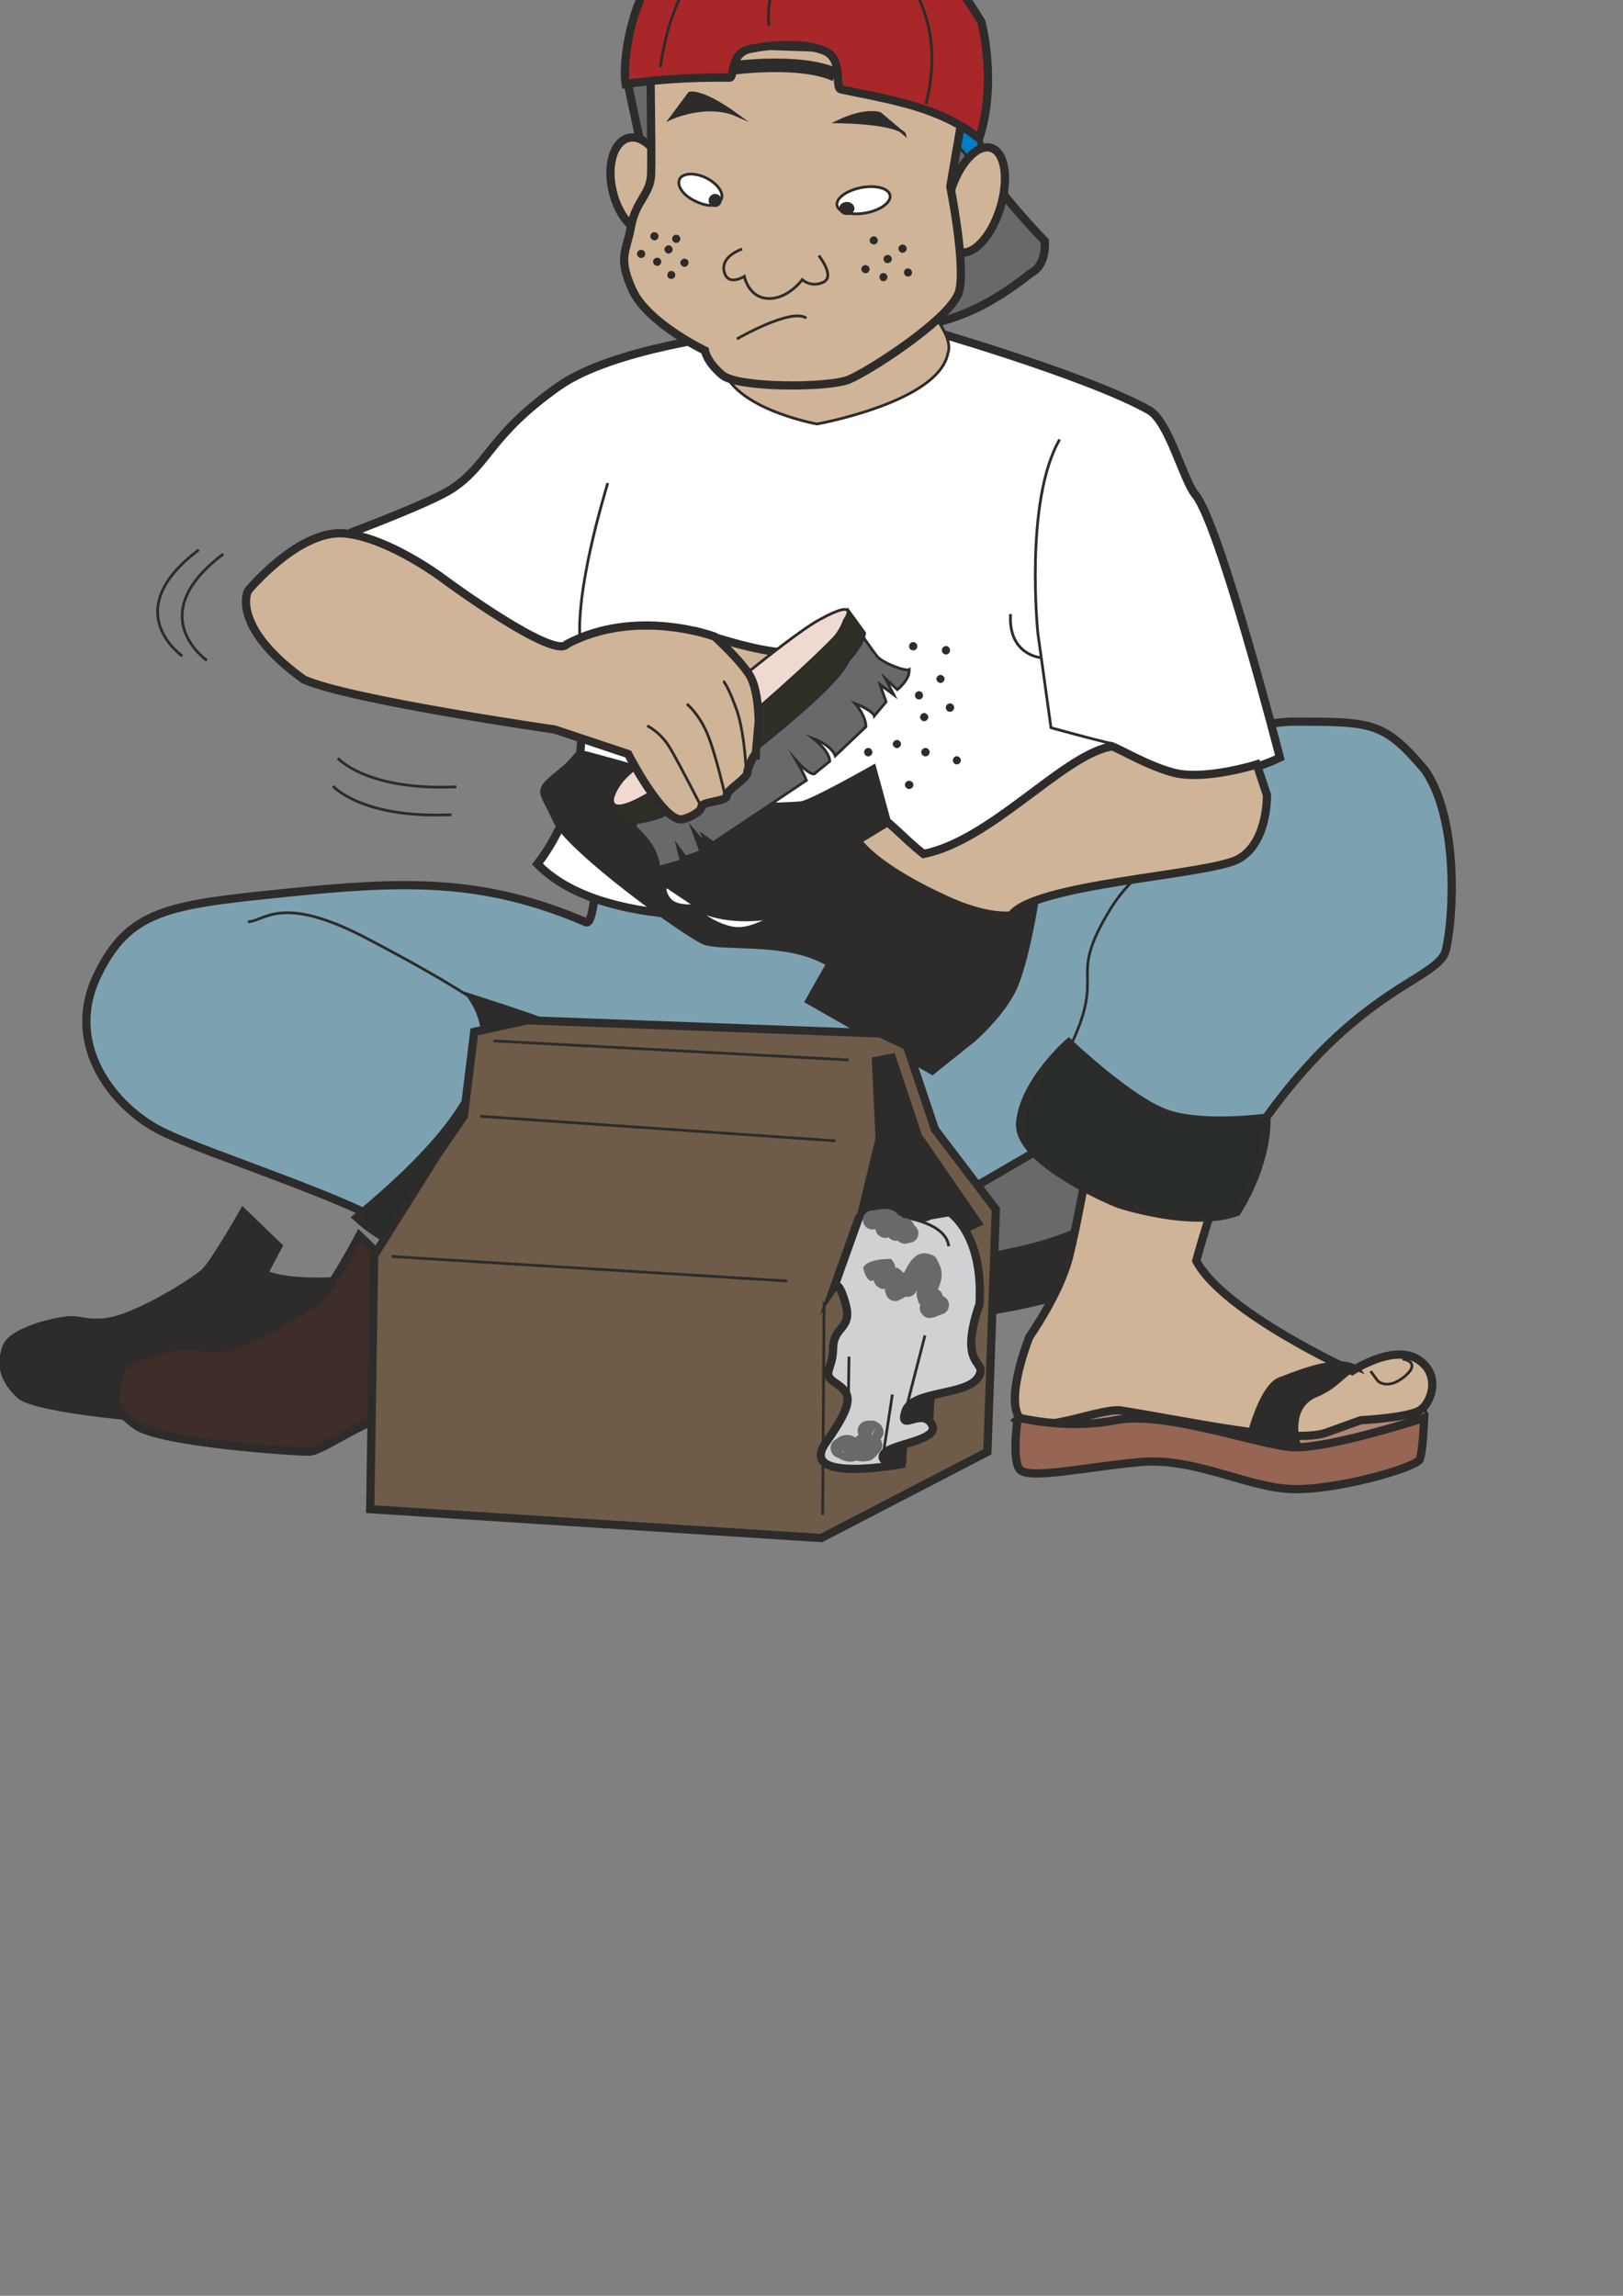 <?xml version="1.0" encoding="utf-8"?>
<!-- Created by UniConvertor 2.0rc4 (https://sk1project.net/) -->
<svg xmlns="http://www.w3.org/2000/svg" height="841.89pt" viewBox="0 0 595.276 841.89" width="595.276pt" version="1.1" xmlns:xlink="http://www.w3.org/1999/xlink" id="6d137f5e-f612-11ea-bb03-dcc15c148e23">

<rect x="0" y="0" width="595.276" height="841.89" fill="#808080" stroke="none"/>

<g>
	<path style="stroke:#2d2c2b;stroke-width:1.008;stroke-miterlimit:10.433;fill:#2d2c2b;" d="M 88.982,443.049 C 88.982,443.049 77.894,462.705 74.294,465.945 70.694,469.257 48.662,483.225 37.862,483.945 27.134,484.665 30.374,480.849 14.174,485.457 0.134,490.137 1.502,493.953 0.35,497.625 0.134,501.225 0.134,506.337 7.118,512.601 15.902,518.937 70.478,522.249 70.478,522.249 70.478,522.249 91.934,509.073 105.83,507.417 117.71,506.193 139.886,506.841 139.886,506.841 L 163.574,504.249 C 163.574,504.249 168.182,490.641 166.382,480.417 164.582,470.193 158.318,454.641 158.318,454.641 158.318,454.641 156.374,465.513 131.606,468.105 106.766,470.769 98.054,466.593 98.054,466.593 L 103.238,456.801 88.982,443.049 Z" />
	<path style="stroke:#2d2c2b;stroke-width:1.008;stroke-miterlimit:10.433;fill:#2d2c2b;" d="M 163.574,504.249 L 157.382,520.593 109.358,521.457 109.07,505.833 163.574,504.249 Z" />
	<g>
		<path style="stroke:#2d2c2b;stroke-width:3.024;stroke-miterlimit:10.433;fill:#3f2d29;" d="M 131.822,453.129 C 131.822,453.129 121.094,473.433 117.134,476.097 113.246,478.761 91.502,493.305 80.702,494.097 69.974,494.817 73.142,491.001 57.014,495.609 40.886,500.217 44.702,502.737 43.19,507.777 41.678,512.673 41.174,516.417 49.958,522.753 58.742,529.089 107.99,532.401 113.318,532.329 118.646,532.257 134.774,519.153 148.67,517.641 160.55,516.345 182.726,516.993 182.726,516.993 L 206.414,514.401 C 206.414,514.401 211.022,500.793 209.222,490.569 207.422,480.345 201.158,464.793 201.158,464.793 201.158,464.793 199.214,475.665 174.374,478.257 149.606,480.921 140.966,476.745 140.966,476.745 L 146.078,466.881 131.822,453.129 Z" />
		<path style="stroke:#2d2c2b;stroke-width:3.024;stroke-miterlimit:10.433;fill:#3f2d29;" d="M 206.414,514.401 L 200.222,530.673 152.198,531.609 151.91,515.985 206.414,514.401 Z" />
	</g>
	<path style="stroke:#2d2c2b;stroke-width:1.008;stroke-miterlimit:10.433;fill:#2d2c2b;" d="M 296.27,435.561 C 233.126,435.561 181.862,446.937 181.862,460.977 181.862,475.089 233.126,486.465 296.27,486.465 359.414,486.465 410.75,475.089 410.75,460.977 410.75,446.937 359.414,435.561 296.27,435.561 L 296.27,435.561 Z" />
	<path style="stroke:#2d2c2b;stroke-width:1.008;stroke-miterlimit:10.433;fill:#68696a;" d="M 291.23,414.537 C 228.158,414.537 176.822,425.913 176.822,439.953 176.822,453.993 228.158,465.441 291.23,465.441 354.446,465.441 405.71,453.993 405.71,439.953 405.71,425.913 354.446,414.537 291.23,414.537 L 291.23,414.537 Z" />
	<path style="stroke:#2d2c2b;stroke-width:3.024;stroke-miterlimit:10.433;fill:#7ca2b2;" d="M 409.166,405.177 L 357.326,435.345 275.318,426.705 C 275.318,426.705 201.878,374.001 192.878,399.489 192.878,427.929 153.926,468.969 150.902,456.945 147.878,444.921 74.726,423.537 57.302,413.817 39.878,404.025 23.966,381.777 35.702,357.657 47.366,333.537 61.766,331.809 104.822,327.417 147.878,323.025 177.038,321.873 214.982,338.217 218.366,339.513 219.302,312.297 219.302,312.297 L 363.806,299.337 C 363.806,299.337 446.174,264.633 474.686,264.633 503.27,264.633 507.662,264.633 522.71,282.489 535.094,300.489 533.222,336.489 530.27,348.513 527.246,360.537 491.246,362.049 450.71,430.953 L 409.166,405.177 Z" />
	<path style="stroke:#2d2c2b;stroke-width:1.008;stroke-miterlimit:10.433;fill:none;" d="M 450.71,309.489 C 450.71,309.489 423.71,306.537 407.15,333.537 390.662,360.537 406.646,355.497 391.67,385.521" />
	<path style="stroke:#2d2c2b;stroke-width:1.008;stroke-miterlimit:10.433;fill:#b08677;" d="M 371.294,520.809 L 388.358,507.345 508.094,510.945 522.422,515.265 523.358,519.945 489.158,535.209 439.694,528.009 379.358,527.145 371.294,520.809 Z" />
	<path style="stroke:#2d2c2b;stroke-width:3.024;stroke-miterlimit:10.433;fill:#68696a;" d="M 229.454,26.889 L 240.326,77.865 C 240.326,77.865 247.166,92.913 251.63,97.737 256.166,102.561 256.958,117.249 320.606,121.497 345.374,120.345 360.278,114.225 378.062,100.185 384.182,97.089 383.174,88.377 383.174,88.377 383.174,88.377 365.174,69.729 362.726,62.961 360.278,56.193 357.902,48.129 357.902,48.129 L 342.926,38.265 313.478,22.497 258.47,17.889 229.454,26.889 Z" />
	<path style="stroke:#2d2c2b;stroke-width:3.024;stroke-miterlimit:10.433;fill:#ffffff;" d="M 270.998,122.361 C 270.998,122.361 224.99,127.473 204.902,141.657 179.414,159.657 179.414,170.169 165.878,179.169 158.462,184.137 129.662,194.937 129.662,194.937 137.222,221.937 211.886,251.169 211.886,251.169 211.886,251.169 220.022,286.881 197.126,316.833 242.126,363.345 413.918,310.857 413.918,310.857 L 412.982,286.809 C 412.982,286.809 449.414,287.817 469.43,277.809 469.43,277.809 447.47,192.489 438.47,181.473 433.934,176.001 428.75,154.617 421.478,150.441 398.438,137.481 337.886,120.201 337.886,120.201 L 270.998,122.361 Z" />
	<path style="stroke:#2d2c2b;stroke-width:1.008;stroke-miterlimit:10.433;fill:#d0b497;" d="M 299.654,155.481 C 299.654,155.481 344.366,147.489 347.678,129.489 349.694,124.161 342.35,115.521 342.35,115.521 L 336.374,90.177 271.718,104.793 271.718,128.769 C 271.718,128.769 263.294,114.801 264.59,132.153 265.886,149.433 299.654,155.481 299.654,155.481 L 299.654,155.481 Z" />
	<path style="stroke:#2d2c2b;stroke-width:1.008;stroke-miterlimit:10.433;fill:#007ec3;" d="M 301.67,-21.351 C 306.35,-21.207 310.238,-23.943 310.382,-27.615 310.526,-31.287 306.854,-34.095 302.174,-34.095 297.566,-34.095 293.606,-31.863 293.534,-28.191 293.39,-24.591 297.062,-21.495 301.67,-21.351 L 301.67,-21.351 Z" />
	<path style="stroke:#2d2c2b;stroke-width:1.008;stroke-miterlimit:10.433;fill:#007ec3;" d="M 342.926,38.265 C 342.926,38.265 348.974,55.761 364.022,64.977 L 359.054,53.457 358.046,44.673 342.926,38.265 Z" />
	<path style="stroke:#2d2c2b;stroke-width:3.024;stroke-miterlimit:10.433;fill:#d0b497;" d="M 239.03,85.353 C 244.502,83.985 247.094,75.129 244.79,65.553 242.486,55.905 236.078,49.281 230.534,50.577 224.99,51.945 222.398,60.801 224.774,70.377 227.078,80.025 233.486,86.577 239.03,85.353 L 239.03,85.353 Z" />
	<path style="stroke:#2d2c2b;stroke-width:3.024;stroke-miterlimit:10.433;fill:#d0b497;" d="M 351.926,92.409 C 357.038,93.921 363.734,86.577 366.902,76.137 370.142,65.553 368.63,55.761 363.518,54.249 358.478,52.665 351.71,59.865 348.542,70.521 345.302,81.033 346.814,90.825 351.926,92.409 L 351.926,92.409 Z" />
	<path style="stroke:#2d2c2b;stroke-width:3.024;stroke-miterlimit:10.433;fill:#d0b497;" d="M 264.95,137.553 C 270.71,142.377 303.902,142.233 311.318,139.209 318.806,136.113 349.478,116.457 351.854,106.593 354.23,96.657 348.542,68.433 348.542,68.433 L 356.966,19.401 238.382,15.369 C 238.382,15.369 239.102,56.553 238.814,63.897 238.598,71.241 233.126,73.689 231.47,82.977 229.814,92.265 226.43,94.137 231.974,106.377 237.59,118.545 258.542,128.553 258.542,128.553 258.542,128.553 259.118,132.657 264.95,137.553 L 264.95,137.553 Z" />
	<path style="stroke:#2d2c2b;stroke-width:1.008;stroke-miterlimit:10.433;fill:#2d2c2b;" d="M 245.942,43.449 C 245.942,43.449 259.19,37.257 270.566,42.369 257.102,32.505 252.854,34.161 252.854,34.161 L 245.942,43.449 Z" />
	<path style="stroke:#2d2c2b;stroke-width:1.008;stroke-miterlimit:10.433;fill:#2d2c2b;" d="M 307.07,44.673 C 330.686,45.177 331.766,49.209 331.766,49.209 L 322.838,41.649 C 322.838,41.649 317.798,39.561 307.07,44.673 L 307.07,44.673 Z" />
	<path style="stroke:#2d2c2b;stroke-width:1.008;stroke-miterlimit:10.433;fill:none;" d="M 272.222,91.329 C 272.222,91.329 264.302,93.777 265.598,99.537 266.894,105.297 273.014,101.337 273.014,101.337 273.014,101.337 274.454,109.185 281.798,109.473 289.07,109.689 294.254,102.561 294.254,102.561 294.254,102.561 297.422,105.585 301.958,103.497 306.494,101.409 300.302,93.705 300.302,93.705" />
	<path style="stroke:#2d2c2b;stroke-width:1.008;stroke-miterlimit:10.433;fill:none;" d="M 270.278,124.305 C 270.278,124.305 290.222,112.713 295.766,116.673" />
	<path style="stroke:#2d2c2b;stroke-width:1.008;stroke-miterlimit:10.433;fill:none;" d="M 195.542,454.785 L 210.662,469.905 167.462,497.985 193.382,523.905 251.702,495.825 268.982,450.465 236.582,409.497 202.022,398.697 195.542,454.785 Z" />
	<path style="stroke:#2d2c2b;stroke-width:3.024;stroke-miterlimit:10.433;fill:#d0b497;" d="M 403.406,402.441 L 450.494,426.345 C 450.494,426.345 444.158,442.545 438.758,462.345 448.694,481.209 495.926,502.737 495.926,502.737 495.926,502.737 510.758,492.945 519.758,498.345 528.758,503.673 525.158,514.545 520.694,517.209 516.158,519.945 499.094,520.809 499.094,520.809 499.094,520.809 499.094,520.809 486.494,525.345 473.894,529.809 434.294,520.809 410.894,517.209 402.758,516.345 379.358,527.145 373.958,519.945 368.558,512.673 377.558,490.209 377.558,490.209 377.558,490.209 388.358,474.945 391.958,461.409 395.558,447.945 403.406,402.441 403.406,402.441 L 403.406,402.441 Z" />
	<path style="stroke:#2d2c2b;stroke-width:1.008;stroke-miterlimit:10.433;fill:#ffffff;" d="M 254.87,73.689 C 258.47,75.489 262.934,76.425 264.518,73.113 265.67,70.809 263.15,67.281 258.902,65.193 254.726,63.177 250.334,63.465 249.254,65.697 248.102,68.145 250.622,71.673 254.87,73.689 L 254.87,73.689 Z" />
	<path style="stroke:#2d2c2b;stroke-width:1.008;stroke-miterlimit:10.433;fill:#ffffff;" d="M 317.582,78.081 C 323.054,77.073 326.942,74.121 326.438,71.601 325.934,69.009 321.182,67.785 315.854,68.793 310.454,69.873 306.494,72.753 306.998,75.345 307.502,77.793 312.254,79.089 317.582,78.081 L 317.582,78.081 Z" />
	<path style="stroke:#2d2c2b;stroke-width:3.024;stroke-miterlimit:10.433;fill:#a92629;" d="M 229.454,30.849 C 238.886,29.409 252.422,28.257 267.686,28.473 269.342,28.545 267.686,19.473 275.03,17.961 282.518,16.449 294.038,15.441 301.958,18.465 309.95,21.489 305.774,32.217 308.51,32.793 327.014,36.609 345.086,39.417 359.126,50.793 365.894,30.345 359.99,8.169 359.99,8.169 359.99,8.169 347.462,-14.295 333.638,-19.479 319.814,-24.591 301.31,-30.639 286.046,-29.127 270.71,-27.687 249.902,-22.431 240.11,-9.471 230.318,3.561 228.374,24.801 229.454,30.849 L 229.454,30.849 Z" />
	<path style="stroke:#2d2c2b;stroke-width:1.008;stroke-miterlimit:10.433;fill:none;" d="M 293.534,-28.191 C 293.534,-28.191 250.478,-34.095 242.198,24.657" />
	<path style="stroke:#2d2c2b;stroke-width:1.008;stroke-miterlimit:10.433;fill:none;" d="M 298.934,-29.055 C 298.934,-29.055 279.782,-11.631 282.014,9.465" />
	<path style="stroke:#2d2c2b;stroke-width:1.008;stroke-miterlimit:10.433;fill:none;" d="M 312.83,-25.887 C 312.83,-25.887 351.206,-7.527 339.614,38.121" />
	<g>
		<path style="fill:#9e9fa1;" d="M 319.67,316.041 L 311.678,330.009 319.67,316.041 Z" />
		<path style="stroke:#2d2c2b;stroke-width:1.008;stroke-miterlimit:10.433;fill:none;" d="M 319.67,316.041 L 311.678,330.009" />
	</g>
	<path style="stroke:#2d2c2b;stroke-width:1.008;stroke-miterlimit:10.433;fill:#2d2c2b;" d="M 262.214,75.417 C 263.294,75.417 264.158,74.553 264.158,73.617 264.23,72.537 263.366,71.673 262.358,71.601 261.35,71.601 260.414,72.393 260.414,73.473 260.342,74.481 261.206,75.345 262.214,75.417 L 262.214,75.417 Z" />
	<path style="stroke:#2d2c2b;stroke-width:1.008;stroke-miterlimit:10.433;fill:#2d2c2b;" d="M 310.526,78.369 C 311.75,78.369 312.83,77.577 312.902,76.497 312.902,75.489 311.894,74.553 310.67,74.553 309.374,74.553 308.294,75.345 308.294,76.353 308.222,77.433 309.23,78.297 310.526,78.369 L 310.526,78.369 Z" />
	<path style="stroke:#2d2c2b;stroke-width:1.008;stroke-miterlimit:10.433;fill:#2d2c2b;" d="M 239.03,86.577 C 239.03,87.153 239.462,87.585 239.966,87.657 240.542,87.657 241.046,87.225 241.046,86.577 241.046,86.145 240.614,85.641 240.038,85.641 239.534,85.569 239.03,86.073 239.03,86.577 L 239.03,86.577 Z" />
	<path style="stroke:#2d2c2b;stroke-width:1.008;stroke-miterlimit:10.433;fill:#2d2c2b;" d="M 240.038,95.865 C 240.038,96.513 240.47,96.945 240.974,97.017 241.55,97.017 241.982,96.585 242.054,96.009 242.054,95.505 241.622,95.001 241.046,95.001 240.542,95.001 240.038,95.433 240.038,95.865 L 240.038,95.865 Z" />
	<path style="stroke:#2d2c2b;stroke-width:1.008;stroke-miterlimit:10.433;fill:#2d2c2b;" d="M 234.134,93.057 C 234.134,93.633 234.566,94.065 235.07,94.137 235.646,94.137 236.15,93.705 236.15,93.129 236.15,92.553 235.718,92.121 235.142,92.121 234.638,92.121 234.134,92.553 234.134,93.057 L 234.134,93.057 Z" />
	<path style="stroke:#2d2c2b;stroke-width:1.008;stroke-miterlimit:10.433;fill:#2d2c2b;" d="M 244.214,91.473 C 244.214,91.977 244.646,92.481 245.15,92.481 245.726,92.481 246.158,92.049 246.23,91.545 246.23,90.969 245.798,90.465 245.294,90.465 244.718,90.465 244.214,90.897 244.214,91.473 L 244.214,91.473 Z" />
	<path style="stroke:#2d2c2b;stroke-width:1.008;stroke-miterlimit:10.433;fill:#2d2c2b;" d="M 245.294,100.833 C 245.15,101.337 245.654,101.769 246.158,101.769 246.806,101.769 247.166,101.409 247.166,100.905 247.238,100.329 246.806,99.897 246.23,99.825 245.726,99.825 245.294,100.257 245.294,100.833 L 245.294,100.833 Z" />
	<path style="stroke:#2d2c2b;stroke-width:1.008;stroke-miterlimit:10.433;fill:#2d2c2b;" d="M 250.046,96.297 C 250.046,96.873 250.478,97.305 250.982,97.377 251.558,97.377 251.99,96.945 252.062,96.369 252.062,95.793 251.63,95.361 251.054,95.361 250.55,95.361 250.046,95.793 250.046,96.297 L 250.046,96.297 Z" />
	<path style="stroke:#2d2c2b;stroke-width:1.008;stroke-miterlimit:10.433;fill:#2d2c2b;" d="M 247.022,87.513 C 247.022,88.089 247.454,88.521 247.958,88.593 248.534,88.593 248.966,88.161 249.038,87.585 249.038,87.081 248.606,86.577 248.03,86.577 247.526,86.577 247.022,87.009 247.022,87.513 L 247.022,87.513 Z" />
	<path style="stroke:#2d2c2b;stroke-width:1.008;stroke-miterlimit:10.433;fill:#2d2c2b;" d="M 319.454,88.089 C 319.454,88.665 319.886,89.097 320.462,89.169 320.966,89.169 321.47,88.737 321.47,88.161 321.47,87.657 321.038,87.153 320.534,87.153 319.958,87.153 319.526,87.585 319.454,88.089 L 319.454,88.089 Z" />
	<path style="stroke:#2d2c2b;stroke-width:1.008;stroke-miterlimit:10.433;fill:#2d2c2b;" d="M 316.43,98.673 C 316.43,99.249 316.862,99.681 317.438,99.681 317.942,99.753 318.446,99.249 318.446,98.673 318.446,98.169 318.014,97.737 317.51,97.737 316.934,97.665 316.43,98.097 316.43,98.673 L 316.43,98.673 Z" />
	<path style="stroke:#2d2c2b;stroke-width:1.008;stroke-miterlimit:10.433;fill:#2d2c2b;" d="M 324.566,94.929 C 324.566,95.505 324.998,96.009 325.574,96.009 326.078,96.009 326.582,95.577 326.582,95.001 326.582,94.497 326.15,93.993 325.646,93.993 325.07,93.993 324.566,94.425 324.566,94.929 L 324.566,94.929 Z" />
	<path style="stroke:#2d2c2b;stroke-width:1.008;stroke-miterlimit:10.433;fill:#2d2c2b;" d="M 323.054,101.553 C 323.054,102.129 323.414,102.561 323.99,102.633 324.494,102.633 324.998,102.201 324.998,101.553 324.998,101.121 324.566,100.617 324.062,100.617 323.486,100.617 323.054,101.049 323.054,101.553 L 323.054,101.553 Z" />
	<path style="stroke:#2d2c2b;stroke-width:1.008;stroke-miterlimit:10.433;fill:#2d2c2b;" d="M 332.054,99.897 C 332.054,100.401 332.414,100.905 332.99,100.905 333.566,100.977 333.998,100.473 333.998,99.969 333.998,99.393 333.638,98.961 332.99,98.961 332.486,98.889 332.054,99.321 332.054,99.897 L 332.054,99.897 Z" />
	<path style="stroke:#2d2c2b;stroke-width:1.008;stroke-miterlimit:10.433;fill:#2d2c2b;" d="M 330.038,91.113 C 330.038,91.689 330.47,92.193 331.046,92.193 331.55,92.193 332.054,91.761 332.054,91.185 332.054,90.681 331.622,90.177 331.118,90.177 330.542,90.177 330.038,90.609 330.038,91.113 L 330.038,91.113 Z" />
	<path style="stroke:#2d2c2b;stroke-width:1.008;stroke-miterlimit:10.433;fill:none;" d="M 388.646,161.169 C 375.686,183.633 380.654,232.161 380.654,232.161 L 385.478,266.865 C 385.478,266.865 400.742,271.113 408.446,272.841" />
	<path style="stroke:#2d2c2b;stroke-width:1.008;stroke-miterlimit:10.433;fill:none;" d="M 381.662,241.161 C 381.662,241.161 369.71,240.153 370.646,225.177" />
	<path style="stroke:#2d2c2b;stroke-width:1.008;stroke-miterlimit:10.433;fill:none;" d="M 222.902,177.153 C 209.87,221.145 212.894,235.185 212.894,235.185" />
	<path style="stroke:#2d2c2b;stroke-width:1.008;stroke-miterlimit:10.433;fill:none;" d="M 81.926,203.145 C 51.902,225.681 75.878,242.169 75.878,242.169" />
	<path style="stroke:#2d2c2b;stroke-width:1.008;stroke-miterlimit:10.433;fill:none;" d="M 72.926,201.633 C 42.902,224.097 66.878,240.585 66.878,240.585" />
	<path style="stroke:#2d2c2b;stroke-width:1.008;stroke-miterlimit:10.433;fill:none;" d="M 123.902,278.025 C 123.902,278.025 134.414,290.049 167.39,288.537" />
	<path style="stroke:#2d2c2b;stroke-width:1.008;stroke-miterlimit:10.433;fill:none;" d="M 122.102,288.249 C 122.102,288.249 132.614,300.273 165.59,298.761" />
	<path style="stroke:#2d2c2b;stroke-width:1.008;stroke-miterlimit:10.433;fill:none;" d="M 90.926,338.001 C 96.902,338.001 102.878,327.489 134.414,344.049 165.878,360.537 175.886,368.025 175.886,368.025" />
	<path style="stroke:#2d2c2b;stroke-width:3.024;stroke-miterlimit:10.433;fill:#976554;" d="M 373.31,519.801 C 373.31,519.801 371.006,534.849 373.958,538.809 376.982,542.769 398.294,537.945 418.094,536.145 437.894,534.345 456.758,545.145 472.958,546.009 489.158,546.945 519.398,538.161 520.694,535.209 521.918,532.257 522.35,519.945 522.35,519.945 522.35,519.945 486.494,531.609 473.894,530.673 461.294,529.809 427.094,517.209 409.094,520.809 391.094,524.409 373.31,519.801 373.31,519.801 L 373.31,519.801 Z" />
	<path style="stroke:#2d2c2b;stroke-width:1.008;stroke-miterlimit:10.433;fill:#2d2c2b;" d="M 499.094,502.809 C 494.558,501.009 491.894,508.209 482.894,511.809 472.166,516.129 476.558,529.809 476.558,529.809 L 457.694,527.145 C 457.694,527.145 462.158,508.209 469.358,505.545 476.558,502.809 493.694,495.609 499.094,502.809 L 499.094,502.809 Z" />
	<path style="stroke:#2d2c2b;stroke-width:1.008;stroke-miterlimit:10.433;fill:none;" d="M 502.694,502.809 L 505.358,506.409 C 505.358,506.409 508.958,510.009 515.366,504.609 521.558,499.209 514.358,498.345 514.358,498.345" />
	<path style="stroke:#2d2c2b;stroke-width:3.024;stroke-miterlimit:10.433;fill:#282c29;" d="M 130.886,446.433 C 147.374,461.481 163.862,459.969 163.862,459.969 196.91,446.433 223.91,395.529 208.862,379.041 208.862,379.041 206.63,376.809 173.654,366.297 191.654,394.809 150.398,429.945 130.886,446.433 L 130.886,446.433 Z" />
	<path style="stroke:#2d2c2b;stroke-width:3.024;stroke-miterlimit:10.433;fill:#282c29;" d="M 410.174,441.465 C 410.174,441.465 437.174,450.465 453.662,444.417 465.686,424.977 464.462,409.857 464.462,409.857 464.462,409.857 441.71,413.025 428.174,408.489 414.71,404.025 391.958,382.353 391.958,382.353 391.958,382.353 375.686,396.537 374.174,411.513 372.662,426.417 410.174,441.465 410.174,441.465 L 410.174,441.465 Z" />
	<path style="stroke:#2d2c2b;stroke-width:3.024;stroke-miterlimit:10.433;fill:#d0b497;" d="M 258.182,232.449 C 258.182,232.449 278.27,239.145 287.27,239.145 296.27,239.145 285.254,246.201 285.254,246.201 L 267.398,249.153 258.182,232.449 Z" />
	<path style="stroke:#2d2c2b;stroke-width:3.024;stroke-miterlimit:10.433;fill:#d0b497;" d="M 460.934,280.329 L 464.678,291.489 C 464.678,291.489 465.182,309.057 454.166,315.033 443.15,321.009 377.702,324.033 370.646,336.057 369.71,356.001 358.694,375.009 358.694,375.009 358.694,375.009 284.246,324.033 302.678,307.041 321.182,290.049 322.694,300.489 338.75,313.161 363.662,308.049 388.934,277.809 406.934,273.849 406.43,271.833 418.958,280.329 430.478,283.353 441.926,286.305 460.934,280.329 460.934,280.329 L 460.934,280.329 Z" />
	<g>
		<path style="stroke:#2d2c2b;stroke-width:1.008;stroke-miterlimit:10.433;fill:#2d2c2b;" d="M 320.678,280.761 C 320.678,280.761 297.71,293.865 293.678,294.369 289.502,294.801 259.55,296.241 248.822,290.841 238.094,285.441 243.35,283.569 225.35,278.817 207.278,274.065 215.342,274.497 205.262,282.561 195.11,290.625 198.422,289.761 203.174,300.777 207.926,311.721 251.846,343.473 258.254,345.921 264.734,348.297 286.046,345.489 300.158,351.969 312.254,357.441 332.99,370.617 332.99,370.617 L 357.11,381.633 C 357.11,381.633 369.278,371.265 373.31,360.465 377.414,349.665 380.294,331.305 380.294,331.305 380.294,331.305 372.23,340.521 347.102,328.929 321.902,317.409 315.926,308.481 315.926,308.481 L 326.51,302.073 320.678,280.761 Z" />
		<path style="stroke:#2d2c2b;stroke-width:1.008;stroke-miterlimit:10.433;fill:#2d2c2b;" d="M 357.11,381.633 L 341.99,393.729 295.622,367.305 304.19,352.185 357.11,381.633 Z" />
	</g>
	<g>
		<path style="stroke:#2d2c2b;stroke-width:1.008;stroke-miterlimit:10.433;fill:#68696a;" d="M 233.054,303.441 C 233.054,303.441 237.518,307.257 239.75,311.649 241.91,316.041 241.478,318.129 241.478,318.129 L 249.83,315.681 248.534,310.425 251.414,314.313 257.03,312.225 254.006,304.089 259.046,309.993 257.678,306.249 261.566,309.057 295.766,286.161 C 295.766,286.161 294.686,283.353 292.094,278.961 297.062,284.505 298.646,283.785 298.646,283.785 L 304.334,279.177 C 304.334,279.177 304.694,275.865 298.286,270.825 305.342,273.489 306.35,277.161 306.35,277.161 L 317.582,266.505 C 317.582,266.505 318.014,263.337 313.694,258.009 320.318,260.673 320.678,262.545 320.678,262.545 L 324.998,257.361 322.766,251.025 327.806,254.769 324.782,248.865 329.102,252.897 C 329.102,252.897 333.638,249.441 333.494,245.553 332.342,246.345 323.702,243.177 321.686,240.657 319.67,238.137 314.198,230.145 314.198,230.145 L 233.126,299.841 233.054,303.441 Z" />
		<path style="stroke:#2d2c2b;stroke-width:1.008;stroke-miterlimit:10.433;fill:#302f25;" d="M 224.918,295.161 L 229.598,301.929 C 229.598,301.929 240.398,302.073 249.398,295.809 258.47,289.545 306.566,254.049 311.174,242.169 311.174,242.169 316.214,237.201 317.15,232.161 L 310.886,223.521 224.918,295.161 Z" />
		<path style="stroke:#2d2c2b;stroke-width:1.008;stroke-miterlimit:10.433;fill:#f0d9d0;" d="M 229.886,284.505 C 245.942,269.673 287.846,234.249 300.374,227.337 316.142,218.625 309.734,227.409 309.734,227.409 309.734,227.409 308.51,231.225 305.702,234.177 293.03,247.281 255.59,279.969 240.398,289.545 221.822,301.209 224.846,292.281 224.846,292.281 224.846,292.281 225.854,288.321 229.886,284.505 L 229.886,284.505 Z" />
	</g>
	<path style="stroke:#2d2c2b;stroke-width:3.024;stroke-miterlimit:10.433;fill:#d0b497;" d="M 163.862,213.153 C 163.862,213.153 143.918,197.673 126.926,195.657 109.862,193.641 90.926,216.681 90.926,216.681 90.926,216.681 84.374,229.641 111.374,249.153 127.862,256.641 203.39,267.513 203.39,267.513 L 230.39,276.513 C 230.39,276.513 242.918,300.849 249.902,300.489 251.63,300.417 257.246,297.897 257.246,295.881 257.246,293.865 266.966,293.865 266.534,291.849 266.246,289.833 274.094,285.441 274.094,283.353 274.022,281.337 278.27,273.057 277.046,278.313 L 278.27,264.633 C 278.27,264.633 278.27,253.689 275.246,248.145 272.222,242.673 262.142,233.457 262.142,233.457 262.142,233.457 233.414,222.657 207.926,236.193 203.39,242.169 163.862,213.153 163.862,213.153 L 163.862,213.153 Z" />
	<g>
		<path style="fill:#d0b497;" d="M 265.238,249.801 C 265.238,249.801 266.39,250.161 269.774,259.161 273.23,268.017 273.734,283.713 273.734,283.713 L 265.238,249.801 Z" />
		<path style="stroke:#2d2c2b;stroke-width:1.008;stroke-miterlimit:10.433;fill:none;" d="M 265.238,249.801 C 265.238,249.801 266.39,250.161 269.774,259.161 273.23,268.017 273.734,283.713 273.734,283.713" />
	</g>
	<g>
		<path style="fill:#d0b497;" d="M 251.918,258.153 C 251.918,258.153 256.094,261.465 259.262,268.665 262.43,276.009 265.886,291.489 265.886,291.489 L 251.918,258.153 Z" />
		<path style="stroke:#2d2c2b;stroke-width:1.008;stroke-miterlimit:10.433;fill:none;" d="M 251.918,258.153 C 251.918,258.153 256.094,261.465 259.262,268.665 262.43,276.009 265.886,291.489 265.886,291.489" />
	</g>
	<g>
		<path style="fill:#d0b497;" d="M 237.374,266.145 C 237.374,266.145 242.414,268.521 245.87,274.497 249.398,280.545 257.246,295.881 257.246,295.881 L 237.374,266.145 Z" />
		<path style="stroke:#2d2c2b;stroke-width:1.008;stroke-miterlimit:10.433;fill:none;" d="M 237.374,266.145 C 237.374,266.145 242.414,268.521 245.87,274.497 249.398,280.545 257.246,295.881 257.246,295.881" />
	</g>
	<path style="stroke:#2d2c2b;stroke-width:3.024;stroke-miterlimit:10.433;fill:#6e5c49;" d="M 137.222,460.401 L 135.782,553.425 301.238,564.009 362.15,532.401 365.246,443.481 342.926,414.177 332.63,383.577 322.91,378.969 193.526,374.145 173.942,378.393 170.126,409.281 160.262,423.681 137.222,460.401 Z" />
	<path style="stroke:#2d2c2b;stroke-width:1.008;stroke-miterlimit:10.433;fill:#2d2c2b;" d="M 320.246,388.185 L 321.614,417.489 308.078,473.361 360.062,448.809 337.598,416.193 327.806,386.745 320.246,388.185 Z" />
	<g>
		<path style="fill:#2d2c2b;" d="M 288.71,469.761 L 143.63,460.761 288.71,469.761 Z" />
		<path style="stroke:#2d2c2b;stroke-width:1.008;stroke-miterlimit:10.433;fill:none;" d="M 288.71,469.761 L 143.63,460.761" />
	</g>
	<g>
		<path style="fill:#2d2c2b;" d="M 302.246,477.393 L 301.742,555.513 302.246,477.393 Z" />
		<path style="stroke:#2d2c2b;stroke-width:1.008;stroke-miterlimit:10.433;fill:none;" d="M 302.246,477.393 L 301.742,555.513" />
	</g>
	<path style="stroke:#2d2c2b;stroke-width:1.008;stroke-miterlimit:10.433;fill:#2d2c2b;" d="M 329.39,509.505 L 328.598,524.481 341.558,525.201 342.422,510.225 329.39,509.505 Z" />
	<path style="stroke:#2d2c2b;stroke-width:1.008;stroke-miterlimit:10.433;fill:#2d2c2b;" d="M 318.014,525.417 L 317.366,535.857 331.838,536.721 332.486,526.209 318.014,525.417 Z" />
	<path style="stroke:#2d2c2b;stroke-width:3.024;stroke-miterlimit:10.433;fill:#cfd1d2;" d="M 314.99,446.577 C 314.99,446.577 322.118,439.305 328.166,444.345 334.214,449.385 341.126,445.713 341.126,445.713 L 348.182,444.489 C 348.182,444.489 360.782,452.193 359.27,478.185 350.846,502.737 363.086,498.417 358.694,505.185 354.302,511.953 334.43,509.793 332.054,517.641 329.534,525.561 338.03,515.985 341.702,522.249 345.374,528.369 326.294,529.377 324.062,533.265 321.83,537.153 331.838,536.721 331.838,536.721 331.838,536.721 292.094,544.425 302.894,529.017 313.838,513.609 311.966,510.873 306.494,507.201 301.022,503.529 305.414,502.809 305.558,494.457 305.702,486.105 312.686,487.545 310.166,478.329 307.718,469.185 306.062,471.633 306.062,471.633 L 314.99,446.577 Z" />
	<g>
		<path style="fill:#cfd1d2;" d="M 332.054,517.641 L 339.254,489.705 332.054,517.641 Z" />
		<path style="stroke:#2d2c2b;stroke-width:1.008;stroke-miterlimit:10.433;fill:none;" d="M 332.054,517.641 L 339.254,489.705" />
	</g>
	<g>
		<path style="fill:#cfd1d2;" d="M 324.062,532.545 L 327.302,511.377 324.062,532.545 Z" />
		<path style="stroke:#2d2c2b;stroke-width:1.008;stroke-miterlimit:10.433;fill:none;" d="M 324.062,532.545 L 327.302,511.377" />
	</g>
	<g>
		<path style="fill:#cfd1d2;" d="M 311.39,497.481 L 311.174,513.465 311.39,497.481 Z" />
		<path style="stroke:#2d2c2b;stroke-width:1.008;stroke-miterlimit:10.433;fill:none;" d="M 311.39,497.481 L 311.174,513.465" />
	</g>
	<g>
		<path style="fill:#cfd1d2;" d="M 332.054,446.577 C 332.054,446.577 346.958,448.449 347.966,457.017 L 332.054,446.577 Z" />
		<path style="stroke:#2d2c2b;stroke-width:1.008;stroke-miterlimit:10.433;fill:none;" d="M 332.054,446.577 C 332.054,446.577 346.958,448.449 347.966,457.017" />
	</g>
	<path style="fill:#68696a;" d="M 321.182,469.329 C 322.046,469.113 322.91,468.969 323.774,468.825 323.198,468.609 322.694,468.393 322.19,468.177 323.054,468.393 323.99,468.537 324.854,468.753 L 325.07,468.753 321.47,465.009 321.398,465.585 C 321.542,466.233 321.182,466.593 320.822,467.097 L 320.606,467.889 C 320.174,469.185 320.534,470.553 321.47,471.489 L 321.83,471.777 C 322.478,472.425 323.342,472.713 324.278,472.713 L 325.574,472.569 C 326.078,472.425 326.654,472.209 327.158,472.065 L 328.958,471.921 325.286,470.553 325.718,471.129 325.07,469.113 325.07,470.193 C 324.998,470.625 324.926,471.057 324.854,471.561 L 324.71,472.209 C 324.494,473.001 324.566,473.793 324.926,474.441 L 324.998,474.801 324.998,474.801 325.142,475.017 C 325.142,475.017 325.142,475.017 325.142,475.089 326.006,476.889 328.094,477.609 329.822,476.745 L 331.838,475.737 C 333.206,474.801 334.214,473.577 335.438,472.497 L 336.59,471.417 334.79,472.353 335.006,472.281 331.118,467.529 330.83,468.249 C 330.686,468.825 330.326,469.329 330.038,469.833 L 329.75,470.553 C 328.958,472.281 329.606,474.297 331.334,475.161 332.99,476.097 335.15,475.377 336.014,473.649 L 336.302,473.217 C 337.67,470.625 338.75,467.889 340.478,465.513 340.262,465.801 340.118,466.089 339.902,466.449 L 339.686,466.809 337.886,465.585 337.67,465.009 C 337.958,465.801 338.318,466.521 338.318,467.313 338.174,470.121 335.798,472.353 336.23,475.377 L 336.95,477.753 C 337.526,478.689 338.39,479.265 339.47,479.409 L 340.19,479.481 C 340.766,479.625 341.342,479.481 341.918,479.409 L 342.638,479.337 340.55,478.977 340.838,479.121 338.894,475.737 339.11,475.377 C 338.894,476.313 338.39,477.033 337.814,477.753 L 337.598,478.329 C 337.238,479.265 337.238,480.345 337.742,481.281 L 337.886,481.425 C 338.534,482.721 339.902,483.441 341.27,483.297 L 341.774,483.225 C 343.142,483.081 344.294,482.217 345.662,481.929 347.462,481.353 348.47,479.337 347.894,477.537 347.318,475.665 345.374,474.657 343.502,475.233 342.998,475.449 342.422,475.593 341.918,475.737 342.926,476.601 343.862,477.393 344.87,478.185 L 340.622,476.313 344.006,478.113 343.934,477.897 344.078,480.849 344.294,480.129 C 344.798,479.481 345.086,478.761 345.518,478.041 L 345.878,476.241 C 346.022,474.873 345.23,473.505 344.006,472.857 L 343.718,472.713 C 342.998,472.353 342.278,472.281 341.558,472.425 L 339.974,472.569 340.982,472.569 340.406,472.497 342.926,474.153 343.574,473.649 C 345.158,470.697 346.094,467.169 344.654,463.929 L 343.43,461.409 C 342.998,460.761 342.35,460.329 341.63,460.113 L 340.91,459.897 C 335.222,458.169 332.846,464.289 330.83,468.249 L 329.822,470.409 335.006,469.257 337.166,471.273 C 337.166,471.273 337.166,471.273 337.67,470.121 337.67,470.121 337.886,469.473 337.958,468.825 337.814,468.177 337.454,466.305 335.654,465.009 333.71,465.369 333.71,465.369 333.494,465.441 333.494,465.441 332.846,465.513 332.27,465.873 331.766,466.305 331.766,466.305 330.542,467.457 330.542,467.457 329.966,467.961 329.39,468.537 328.886,469.113 328.886,469.113 326.87,470.409 326.87,470.409 326.87,470.409 331.55,472.209 331.55,472.209 331.55,472.209 331.478,471.993 L 331.478,471.993 C 331.478,471.993 331.478,471.993 331.334,471.705 331.334,471.705 331.334,471.705 331.55,473.649 331.55,473.649 331.55,473.649 331.694,472.857 331.694,472.857 331.838,472.281 331.91,471.633 332.054,471.057 332.054,471.057 332.054,469.041 332.054,469.041 332.054,468.321 331.838,467.601 331.406,467.025 331.406,467.025 330.974,466.377 330.974,466.377 330.254,465.513 329.174,464.937 328.022,465.009 328.022,465.009 326.87,465.009 326.87,465.009 326.222,465.153 325.646,465.297 324.998,465.369 324.998,465.369 324.134,465.729 324.134,465.729 324.134,465.729 326.654,466.665 326.654,466.665 326.654,466.665 326.366,466.377 326.366,466.377 326.366,466.377 327.23,469.977 327.23,469.977 327.23,469.977 327.95,468.177 327.95,468.177 328.094,467.673 328.238,467.097 328.382,466.593 328.382,466.593 328.454,465.441 328.454,465.441 328.454,465.297 328.454,465.225 328.454,465.081 328.382,463.137 326.726,461.625 324.854,461.697 324.854,461.697 323.774,461.769 323.774,461.769 324.494,461.985 325.286,462.129 326.006,462.345 323.918,461.409 321.758,462.057 319.67,462.489 317.798,462.921 316.574,464.793 317.006,466.665 317.438,468.537 319.31,469.761 321.182,469.329 321.182,469.329 321.182,469.329 L 321.182,469.329 Z" />
	<path style="fill:#68696a;" d="M 320.318,450.825 C 322.046,450.681 323.702,450.249 325.43,450.249 L 325.142,450.465 322.91,448.017 323.054,448.305 323.054,446.217 323.414,445.785 C 322.91,446.433 322.406,447.153 321.974,447.945 L 321.686,448.233 C 320.75,449.529 320.822,451.329 321.83,452.553 L 321.974,452.697 C 323.054,453.849 324.566,454.281 325.934,453.705 L 326.654,453.417 C 327.302,453.129 327.95,452.841 328.598,452.553 L 329.678,452.337 325.286,449.457 325.286,449.457 C 325.79,450.537 326.366,451.617 326.87,452.697 326.294,451.761 325.718,450.753 325.142,449.817 L 325.214,449.313 C 324.854,450.177 324.782,451.041 325.07,451.905 L 325.214,452.337 325.214,452.337 325.286,452.553 C 325.862,454.425 327.806,455.433 329.678,454.857 L 330.326,454.641 C 330.902,454.497 331.478,454.209 332.054,453.921 L 333.494,453.273 329.822,453.129 330.038,453.273 328.526,449.673 328.454,450.393 C 328.454,450.753 328.382,451.113 328.382,451.473 L 328.238,451.977 C 328.166,452.625 328.31,453.417 328.67,454.065 L 328.886,454.353 C 329.534,455.577 330.974,456.225 332.342,456.081 L 332.486,456.081 332.054,456.081 333.854,455.721 C 332.774,455.577 331.766,455.433 330.686,455.289 331.91,455.433 333.134,455.937 334.43,455.577 336.302,455.001 337.31,452.985 336.662,451.113 336.014,449.313 334.07,448.305 332.27,448.953 333.062,449.097 333.854,449.313 334.646,449.529 L 332.054,449.097 C 331.91,449.097 331.766,449.097 331.55,449.097 L 331.478,449.169 334.934,450.897 334.79,450.609 335.222,452.625 335.294,451.833 C 335.294,451.617 335.294,451.401 335.294,451.185 L 335.438,451.041 C 335.654,449.673 335.078,448.233 333.926,447.513 L 333.782,447.297 C 332.918,446.793 331.91,446.577 330.974,446.793 L 329.534,447.441 C 329.39,447.441 329.318,447.513 329.174,447.585 L 327.59,448.161 331.91,450.393 331.838,450.177 331.838,450.177 331.694,449.745 331.766,451.617 331.766,451.689 C 332.558,450.321 331.262,448.521 330.686,446.793 L 332.198,448.593 C 332.198,448.521 332.198,448.521 332.198,448.521 331.91,446.649 330.182,445.281 328.31,445.497 L 326.942,445.785 C 326.294,446.001 325.646,446.289 324.998,446.505 L 323.27,447.225 327.302,448.161 327.23,448.089 327.302,452.409 328.382,450.897 C 328.31,450.969 328.31,451.041 328.238,451.185 L 329.678,448.593 C 329.894,447.945 329.966,447.225 329.75,446.505 L 329.678,446.289 C 329.462,445.209 328.598,444.273 327.518,443.913 L 326.87,443.697 C 324.494,442.761 322.046,443.769 319.598,443.913 317.654,444.129 316.286,445.785 316.502,447.729 316.718,449.673 318.446,451.041 320.318,450.825 L 320.318,450.825 Z" />
	<path style="fill:#68696a;" d="M 321.326,523.329 L 318.95,527.937 320.678,527.793 317.87,527.361 318.59,527.793 317.15,526.209 317.366,526.641 317.15,524.481 317.798,523.473 C 316.574,525.057 314.918,525.993 313.55,527.289 L 312.542,528.369 C 311.606,529.161 311.174,530.457 311.462,531.753 L 311.534,531.969 C 311.534,532.113 311.534,532.257 311.606,532.329 312.182,534.201 314.198,535.137 315.998,534.561 L 316.286,534.417 C 317.582,534.345 318.59,533.409 319.742,533.049 L 320.462,533.049 317.222,531.969 317.582,532.329 317.078,528.153 317.294,527.937 C 316.862,528.513 316.286,529.017 315.782,529.521 L 315.494,529.737 317.294,528.873 316.862,528.945 C 315.854,528.873 314.846,528.873 314.054,528.081 314.486,528.297 314.846,528.585 315.278,528.801 313.406,525.417 308.366,525.417 306.206,528.369 L 305.414,529.665 308.15,527.649 307.934,527.649 307.934,527.649 307.79,527.649 311.534,529.953 311.462,529.809 311.462,529.809 311.606,529.593 308.798,534.201 308.942,534.201 305.054,531.753 305.63,533.193 C 305.558,532.113 305.486,531.105 305.414,530.097 305.198,533.985 308.582,535.929 311.966,536.001 313.91,536.145 315.638,534.777 315.854,532.833 315.998,530.889 314.63,529.233 312.686,529.017 312.254,528.945 311.894,528.873 311.534,528.873 311.678,530.097 311.822,531.393 311.966,532.617 L 311.75,529.809 C 311.246,528.081 309.59,527.073 307.862,527.289 L 307.718,527.361 307.718,527.361 307.574,527.577 C 307.358,527.577 307.214,527.649 306.998,527.649 305.126,528.297 304.19,530.313 304.838,532.113 L 304.91,532.329 C 305.486,533.913 306.998,534.849 308.654,534.633 L 308.798,534.633 308.798,534.633 309.014,534.633 C 310.166,534.417 311.246,533.697 311.75,532.617 L 310.814,533.121 C 309.95,533.337 309.158,533.193 308.87,531.537 310.094,534.777 313.55,535.929 316.718,535.929 L 318.59,535.713 C 319.238,535.569 319.886,535.281 320.39,534.777 L 321.326,533.913 C 321.614,533.625 321.83,533.337 322.118,533.049 L 323.126,531.681 C 323.918,530.385 323.702,528.657 322.694,527.577 L 322.406,527.217 C 321.542,526.353 320.318,525.921 319.166,526.137 L 317.15,526.569 C 316.646,526.785 316.142,526.929 315.71,527.145 L 313.838,527.937 318.302,530.457 318.302,530.241 317.87,532.761 318.158,532.545 C 319.598,531.249 321.11,530.097 322.478,528.801 L 323.99,526.065 C 324.134,525.345 324.062,524.625 323.846,523.977 L 323.63,523.473 C 323.342,522.825 322.91,522.249 322.262,521.889 L 321.614,521.457 C 321.038,521.097 320.462,520.953 319.814,520.953 L 317.654,520.953 C 318.014,520.953 318.374,520.953 318.662,520.953 318.374,520.953 318.086,520.953 317.726,521.097 315.854,521.241 314.414,522.969 314.558,524.841 314.702,526.785 316.358,528.225 318.302,528.081 L 321.326,523.329 Z" />
	<path style="stroke:#2d2c2b;stroke-width:1.008;stroke-miterlimit:10.433;fill:#ffffff;" d="M 255.878,333.537 C 255.878,333.537 265.382,340.017 286.262,336.057 279.782,336.993 274.742,342.033 267.398,340.017 259.91,338.001 255.878,333.537 255.878,333.537 L 255.878,333.537 Z" />
	<path style="stroke:#2d2c2b;stroke-width:1.008;stroke-miterlimit:10.433;fill:#ffffff;" d="M 244.43,325.041 L 254.87,332.025 C 254.87,332.025 247.886,333.033 245.366,329.505 242.918,326.049 244.43,325.041 244.43,325.041 L 244.43,325.041 Z" />
	<path style="stroke:#2d2c2b;stroke-width:1.008;stroke-miterlimit:10.433;fill:#2d2c2b;" d="M 327.95,272.841 C 327.95,273.345 328.454,273.849 328.958,273.849 329.462,273.849 329.966,273.345 329.966,272.841 329.966,272.337 329.462,271.833 328.958,271.833 328.454,271.833 327.95,272.337 327.95,272.841 L 327.95,272.841 Z" />
	<path style="stroke:#2d2c2b;stroke-width:1.008;stroke-miterlimit:10.433;fill:#2d2c2b;" d="M 337.958,262.977 C 337.958,263.481 338.462,263.985 338.966,263.985 339.47,263.985 339.974,263.481 339.974,262.977 339.974,262.473 339.47,261.969 338.966,261.969 338.462,261.969 337.958,262.473 337.958,262.977 L 337.958,262.977 Z" />
	<path style="stroke:#2d2c2b;stroke-width:1.008;stroke-miterlimit:10.433;fill:#2d2c2b;" d="M 343.934,248.937 C 343.934,249.441 344.438,249.945 344.942,249.945 345.446,249.945 345.95,249.441 345.95,248.937 345.95,248.505 345.446,248.001 344.942,248.001 344.438,248.001 343.934,248.505 343.934,248.937 L 343.934,248.937 Z" />
	<path style="stroke:#2d2c2b;stroke-width:1.008;stroke-miterlimit:10.433;fill:#2d2c2b;" d="M 349.982,278.817 C 349.982,279.321 350.414,279.825 350.918,279.825 351.422,279.825 351.926,279.321 351.926,278.817 351.926,278.313 351.422,277.809 350.918,277.809 350.414,277.809 349.982,278.313 349.982,278.817 L 349.982,278.817 Z" />
	<path style="stroke:#2d2c2b;stroke-width:1.008;stroke-miterlimit:10.433;fill:#2d2c2b;" d="M 336.086,254.985 C 336.086,255.561 336.518,255.993 337.022,255.993 337.598,255.993 338.03,255.561 338.03,254.985 338.03,254.409 337.598,253.977 337.022,253.977 336.518,253.977 336.086,254.409 336.086,254.985 L 336.086,254.985 Z" />
	<path style="stroke:#2d2c2b;stroke-width:1.008;stroke-miterlimit:10.433;fill:#2d2c2b;" d="M 347.39,259.449 C 347.39,260.025 347.894,260.529 348.47,260.529 348.974,260.529 349.478,260.025 349.478,259.449 349.478,258.945 348.974,258.441 348.47,258.441 347.894,258.441 347.39,258.945 347.39,259.449 L 347.39,259.449 Z" />
	<path style="stroke:#2d2c2b;stroke-width:1.008;stroke-miterlimit:10.433;fill:#2d2c2b;" d="M 338.39,275.865 C 338.39,276.369 338.894,276.873 339.47,276.873 339.974,276.873 340.478,276.369 340.478,275.865 340.478,275.289 339.974,274.785 339.47,274.785 338.894,274.785 338.39,275.289 338.39,275.865 L 338.39,275.865 Z" />
	<path style="stroke:#2d2c2b;stroke-width:1.008;stroke-miterlimit:10.433;fill:#2d2c2b;" d="M 317.438,275.865 C 317.438,276.369 317.87,276.873 318.446,276.873 319.022,276.873 319.454,276.369 319.454,275.865 319.454,275.289 319.022,274.785 318.446,274.785 317.87,274.785 317.438,275.289 317.438,275.865 L 317.438,275.865 Z" />
	<path style="stroke:#2d2c2b;stroke-width:1.008;stroke-miterlimit:10.433;fill:#2d2c2b;" d="M 332.414,287.817 C 332.414,288.393 332.918,288.825 333.422,288.825 333.998,288.825 334.502,288.393 334.502,287.817 334.502,287.241 333.998,286.809 333.422,286.809 332.918,286.809 332.414,287.241 332.414,287.817 L 332.414,287.817 Z" />
	<path style="stroke:#2d2c2b;stroke-width:1.008;stroke-miterlimit:10.433;fill:#2d2c2b;" d="M 333.926,236.985 C 333.926,237.561 334.358,237.993 334.934,237.993 335.51,237.993 335.942,237.561 335.942,236.985 335.942,236.409 335.51,235.977 334.934,235.977 334.358,235.977 333.926,236.409 333.926,236.985 L 333.926,236.985 Z" />
	<path style="stroke:#2d2c2b;stroke-width:1.008;stroke-miterlimit:10.433;fill:#2d2c2b;" d="M 345.95,238.497 C 345.95,239.001 346.382,239.505 346.958,239.505 347.534,239.505 347.966,239.001 347.966,238.497 347.966,237.921 347.534,237.417 346.958,237.417 346.382,237.417 345.95,237.921 345.95,238.497 L 345.95,238.497 Z" />
	<g>
		<path style="fill:#2d2c2b;" d="M 176.174,409.353 L 306.422,418.353 176.174,409.353 Z" />
		<path style="stroke:#2d2c2b;stroke-width:1.008;stroke-miterlimit:10.433;fill:none;" d="M 176.174,409.353 L 306.422,418.353" />
	</g>
	<g>
		<path style="fill:#2d2c2b;" d="M 180.926,381.705 L 311.246,388.689 180.926,381.705 Z" />
		<path style="stroke:#2d2c2b;stroke-width:1.008;stroke-miterlimit:10.433;fill:none;" d="M 180.926,381.705 L 311.246,388.689" />
	</g>
	<path style="stroke:#2d2c2b;stroke-width:4.968;stroke-miterlimit:10.433;fill:none;" d="M 268.694,24.945 C 268.694,24.945 293.534,21.489 306.422,27.465" />
</g>
</svg>
